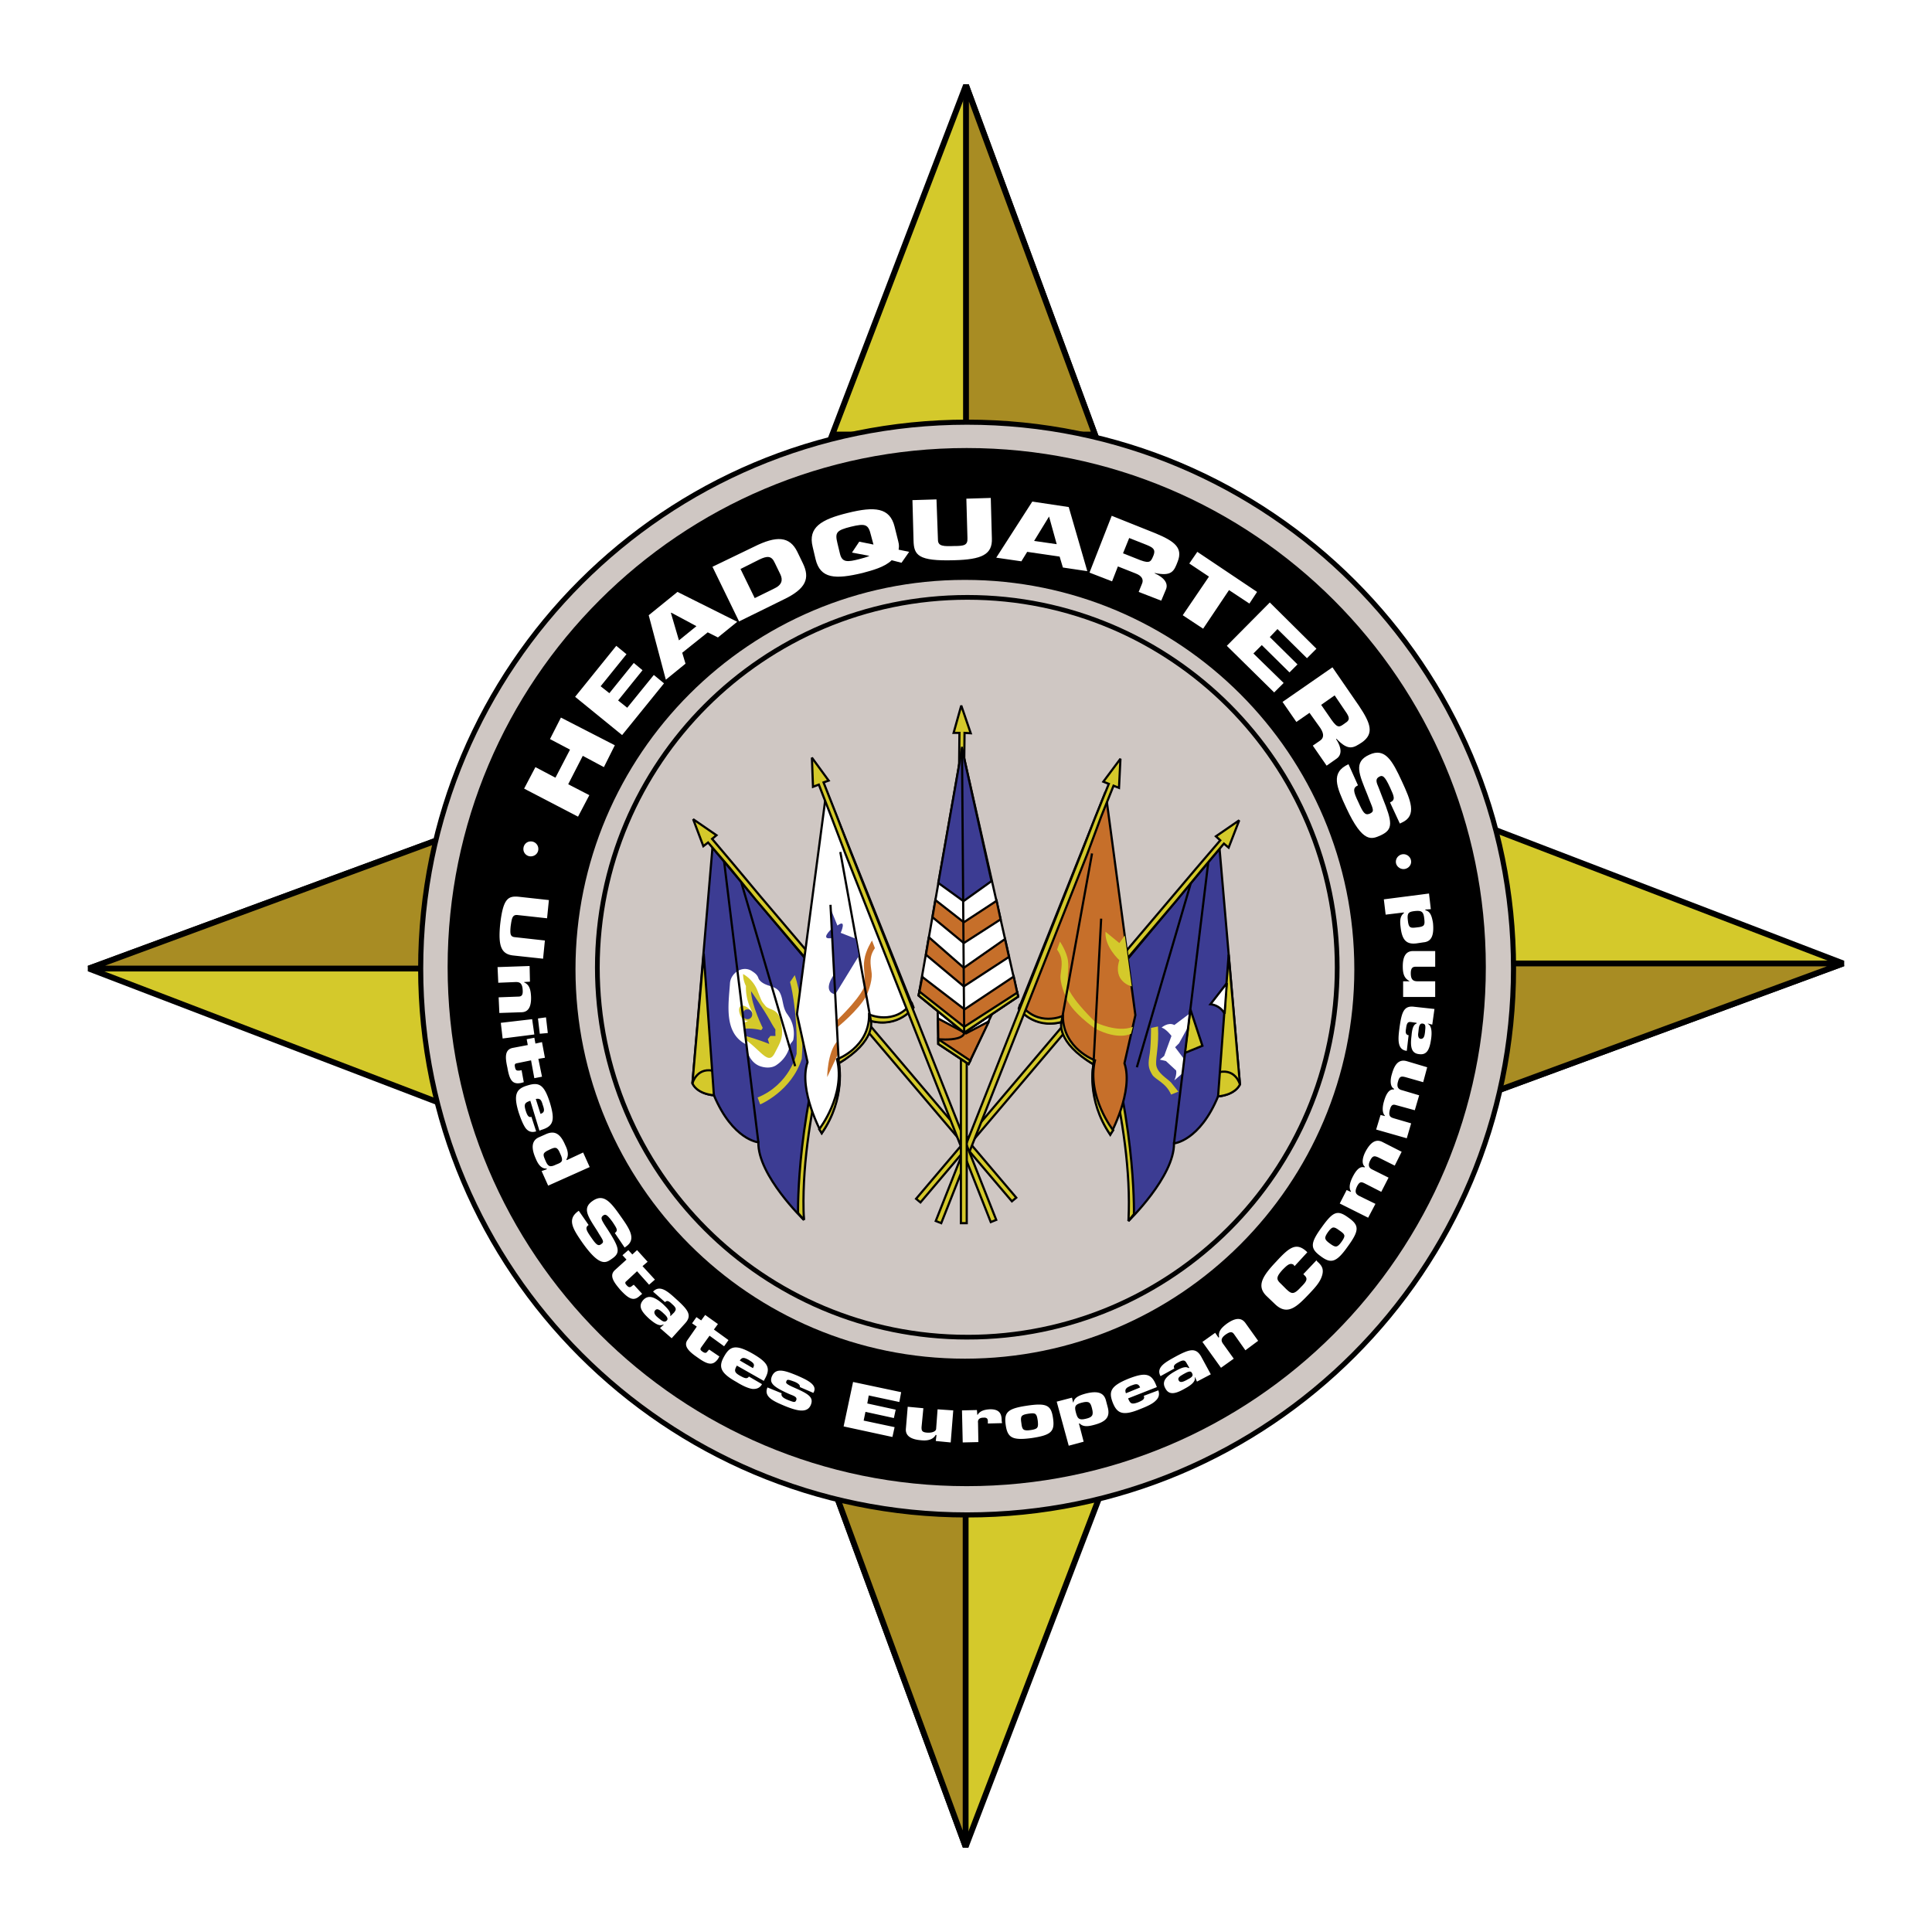 <svg xmlns="http://www.w3.org/2000/svg" width="2500" height="2500" viewBox="0 0 192.756 192.756"><path fill-rule="evenodd" clip-rule="evenodd" fill="#fff" d="M0 0h192.756v192.756H0V0z"/><path fill-rule="evenodd" clip-rule="evenodd" fill="#d4c92b" stroke="#000" stroke-width=".582" stroke-miterlimit="2.613" d="M149.041 82.75l34.854 13.374-34.854 12.828V82.75z"/><path fill-rule="evenodd" clip-rule="evenodd" fill="#a88c23" stroke="#000" stroke-width=".582" stroke-miterlimit="2.613" d="M183.895 96.124h-34.854v12.828l34.854-12.828z"/><path fill-rule="evenodd" clip-rule="evenodd" fill="#d4c92b" stroke="#000" stroke-width=".582" stroke-miterlimit="2.613" d="M109.68 149.4l-13.338 34.852-12.83-34.852h26.168z"/><path fill-rule="evenodd" clip-rule="evenodd" fill="#a88c23" stroke="#000" stroke-width=".582" stroke-miterlimit="2.613" d="M96.342 184.252V149.4h-12.83l12.83 34.852z"/><path fill-rule="evenodd" clip-rule="evenodd" fill="#d4c92b" stroke="#000" stroke-width=".582" stroke-miterlimit="2.613" d="M43.679 109.97L8.861 96.633l34.818-12.829v26.166z"/><path fill-rule="evenodd" clip-rule="evenodd" fill="#a88c23" stroke="#000" stroke-width=".582" stroke-miterlimit="2.613" d="M8.861 96.633h34.818V83.804L8.861 96.633z"/><path fill-rule="evenodd" clip-rule="evenodd" fill="#d4c92b" stroke="#000" stroke-width=".582" stroke-miterlimit="2.613" d="M83.04 43.356L96.378 8.504l12.866 34.852H83.04z"/><path fill-rule="evenodd" clip-rule="evenodd" fill="#a88c23" stroke="#000" stroke-width=".582" stroke-miterlimit="2.613" d="M96.378 8.504v34.852h12.866L96.378 8.504z"/><path d="M96.487 151.145c30.13 0 54.517-24.421 54.517-54.512 0-30.127-24.387-54.513-54.517-54.513-30.093 0-54.516 24.385-54.516 54.513 0 30.091 24.423 54.512 54.516 54.512z" fill-rule="evenodd" clip-rule="evenodd" fill="#cfc7c3" stroke="#000" stroke-width=".509" stroke-miterlimit="2.613"/><path d="M96.451 148.274c28.602 0 51.79-23.187 51.79-51.787 0-28.601-23.188-51.787-51.79-51.787-28.604 0-51.791 23.186-51.791 51.787s23.187 51.787 51.791 51.787z" fill-rule="evenodd" clip-rule="evenodd"/><path d="M96.269 135.555c21.444 0 38.852-17.408 38.852-38.85s-17.408-38.849-38.852-38.849c-21.443 0-38.852 17.407-38.852 38.849s17.409 38.85 38.852 38.85z" fill-rule="evenodd" clip-rule="evenodd" fill="#cfc7c3"/><path d="M96.523 133.41c20.354 0 36.889-16.499 36.889-36.887S116.877 59.6 96.523 59.6c-20.389 0-36.925 16.535-36.925 36.923s16.536 36.887 36.925 36.887z" fill="none" stroke="#000" stroke-width=".472" stroke-miterlimit="2.613"/><path fill-rule="evenodd" clip-rule="evenodd" fill="#fff" d="M61.342 74.355l-1.091 2.181-2.107-1.127-1.454 2.835 2.108 1.09-1.127 2.144-5.379-2.798 1.127-2.144 1.999 1.054 1.454-2.799-1.999-1.054 1.09-2.144 5.379 2.762zM60.797 69.158l2.435-3.016.872.727-2.435 3.016.909.727 2.653-3.271 1.018.836-4.18 5.161-4.689-3.817 4.107-5.087 1.018.836-2.58 3.198.872.69zM68.066 65.125l.327 1.09-1.963 1.598-1.708-6.432 2.871-2.326 5.961 2.98-1.927 1.563-1.017-.509-2.544 2.036zM71.083 56.548l4.143-1.999c2.253-1.126 3.562-1.054 4.325.509l.545 1.127c.727 1.49.363 2.543-1.926 3.634L73.736 62l-2.653-5.452zM88.963 55.894c-.69.69-1.962 1.018-2.907 1.272-2.726.654-4.216.582-4.688-1.381l-.291-1.236c-.473-1.926.836-2.726 3.525-3.38 2.653-.654 4.18-.545 4.652 1.381l.363 1.454c.109.399.073.618.036.836l1.054.218-.763 1.09-.981-.254zM98.85 49.679l.109 4.034c.072 1.636-1.055 2.108-3.744 2.181-3.634.109-4.034-.509-4.071-1.962l-.109-4.034 2.399-.073.146 4.034c0 .654.581.654 1.599.618 1.018 0 1.38-.073 1.344-.799l-.109-3.925 2.436-.074zM102.484 55.058l-.582.944-2.507-.363 3.597-5.597 3.635.546 1.853 6.396-2.435-.363-.326-1.091-3.235-.472zM110.916 51.46l4.361 1.744c1.926.8 2.762 1.454 2.217 2.835-.363.945-.582 1.49-2.289 1.126v.037c.908.399 1.381.981 1.125 1.599l-.473 1.127-2.252-.873.326-.799c.182-.399.037-.8-.654-1.054l-1.744-.69-.582 1.489-2.252-.872 2.217-5.669zM120.037 62.726l-2.035-1.345 2.617-3.852-1.963-1.308.801-1.163 5.961 3.997-.764 1.163-2.035-1.344-2.582 3.852zM126.689 63.562l2.762 2.725-.799.8-2.763-2.726-.836.836 3.017 2.944-.945.944-4.725-4.651 4.289-4.325 4.653 4.616-.946.944-2.943-2.907-.764.8zM132.939 66.578l2.654 3.853c1.162 1.744 1.525 2.762.291 3.634-.836.545-1.346.908-2.545-.363l-.037.036c.547.836.619 1.562.037 1.962l-.98.69-1.381-1.999.689-.473c.4-.254.473-.654.072-1.272l-1.09-1.526-1.309.909-1.381-1.999 4.98-3.452zM137.92 79.552c1.018 2.508 1.09 3.198-.146 3.78-.908.4-1.781.872-3.453-2.726-.98-2.108-1.598-3.525.219-4.361l.945 2.107c-.545.255-.473.618.037 1.672.471 1.054.654 1.345 1.125 1.163.473-.218.4-.363-.035-1.417l-.182-.472c-.836-2.072-1.418-3.271.182-3.998 1.562-.727 2.289.545 3.271 2.689.836 1.817 1.525 3.38 0 4.07l-.219.109-.98-2.108c.58-.254.398-.618 0-1.49-.547-1.199-.764-1.235-1.055-1.09-.436.218-.328.545-.072 1.127l.363.945z"/><path fill-rule="evenodd" clip-rule="evenodd" d="M66.975 61.127l-.036.036.8 2.726 1.744-1.417-2.508-1.345zM75.298 59.673l1.926-.945c.799-.363.909-.872.618-1.454l-.545-1.126c-.327-.727-.764-.69-1.527-.327l-1.89.945 1.418 2.907zM87.146 54.331l-.254-.945c-.255-1.054-.509-1.199-1.999-.835-1.454.363-1.599.582-1.345 1.635l.254 1.054c.218.909.763.836 1.926.545.363-.109.727-.182 1.018-.327l-1.744-.327.727-1.09 1.417.29zM104.664 51.533l-1.49 2.435 2.254.326-.764-2.761zM113.787 55.894c.98.363 1.053.109 1.309-.509.182-.509.035-.727-.691-1.018l-1.744-.69-.617 1.526 1.743.691zM132.867 71.848c.619.872.801.69 1.346.291.473-.291.473-.545 0-1.199l-1.055-1.562-1.346.945 1.055 1.525z"/><path d="M54.182 95.651l-3.017-.327c-1.199-.146-1.454-1.018-1.272-3.017.291-2.689.799-2.943 1.89-2.834l2.98.327-.182 1.817-2.98-.327c-.509-.036-.545.4-.654 1.127-.073.799-.037 1.054.472 1.09l2.944.327-.181 1.817zM52.874 97.941l-.581.036v.036c.509.218.654.69.69 1.417.036 1.054-.291 1.562-.981 1.562l-2.181.073-.072-1.562 1.962-.073c.327 0 .473-.146.437-.653-.037-.691-.291-.8-.69-.8l-1.745.072-.072-1.562 3.198-.109.035 1.563zM50.148 103.61l-.182-1.562 3.126-.364.218 1.527-3.162.399zM53.855 103.138l-.182-1.527.8-.109.182 1.563-.8.073zM53.31 107.571l-.327-1.78-1.417.29c-.182.036-.254.109-.182.4.073.399.255.327.473.327l.182-.037.218 1.199-.254.073c-.872.182-1.163-.255-1.381-1.526-.218-.981-.291-1.781.509-1.963l1.526-.29-.109-.582.764-.146.109.582.654-.146.291 1.562-.654.109.364 1.78-.766.148zM53.492 112.877c-.473.146-.8 0-1.054-.327-.254-.363-.472-.908-.69-1.562-.545-1.78-.254-2.362.872-2.689 1.163-.363 1.672-.108 2.253 1.745.509 1.708.363 2.325-.872 2.688l-.182.073-.909-2.98c-.545.182-.654.327-.473.945.146.473.291.764.582.654l.473 1.453zM54.691 118.292l-.654-1.454.509-.182v-.072c-.509.036-.836-.363-1.09-.98-.472-1.055-.436-1.817.327-2.145l.654-.291c.872-.399 1.454-.109 1.962 1.09.255.51.364 1.018.109 1.418l.036.072 1.636-.763.654 1.453-4.143 1.854zM60.688 122.762c1.09 1.709 1.235 2.217.4 2.799-.618.436-1.2.908-2.944-1.526-.981-1.417-1.635-2.398-.4-3.234l.981 1.417c-.363.255-.254.509.254 1.236.473.69.69.908.981.69.327-.219.254-.327-.182-1.018l-.218-.364c-.909-1.417-1.49-2.217-.436-2.943 1.09-.763 1.781.073 2.798 1.526.873 1.235 1.6 2.29.545 3.017l-.146.109-.981-1.454c.363-.255.182-.473-.218-1.091-.582-.799-.727-.799-.945-.653-.291.218-.146.436.109.872l.402.617zM64.758 128.177l-1.199-1.345-1.054.981c-.145.109-.182.218.037.437.254.291.399.146.582 0l.109-.073.836.909-.218.182c-.618.581-1.091.363-1.963-.582-.654-.763-1.126-1.417-.545-1.962l1.163-1.054-.399-.437.582-.509.399.436.473-.436 1.054 1.163-.509.436 1.236 1.345-.584.509zM66.212 132.175l-.037-.036c-.4.254-.945-.182-1.381-.545-.799-.728-1.163-1.272-.618-1.891.509-.545 1.126-.327 1.962.4.327.326.836.763.728 1.162l.036.037.363-.363c.182-.255.291-.4-.218-.836-.291-.291-.509-.4-.69-.182l-1.2-1.055c.69-.727 1.49 0 2.326.764 1.163 1.054 1.6 1.599.873 2.398l-1.345 1.49-1.163-1.018.364-.325zM72.245 134.318l-1.454-1.054-.836 1.163c-.109.182-.109.254.146.436.327.219.399.073.545-.108l.109-.109 1.018.69-.146.255c-.509.69-1.018.581-2.071-.182-.8-.546-1.418-1.127-.945-1.745l.909-1.308-.472-.327.436-.617.473.326.399-.545 1.272.908-.4.546 1.454 1.054-.437.617zM76.025 138.098c-.218.4-.582.51-.981.473-.437-.072-.981-.326-1.563-.69-1.636-.908-1.817-1.526-1.236-2.544.582-1.054 1.163-1.235 2.835-.29 1.563.908 1.854 1.453 1.199 2.58l-.073.146-2.689-1.526c-.291.509-.254.69.327 1.018.4.218.691.363.873.072l1.308.761zM79.805 138.389c.036-.254-.254-.399-.473-.509-.763-.29-.8-.254-.872-.072-.073.146-.073.254.654.581 1.49.654 2.108.981 1.781 1.781-.364.872-1.417.581-2.581.109-1.127-.473-2.145-.909-1.745-1.854l1.417.581c-.109.327.254.509.582.654.654.255.763.291.872.036.109-.291-.146-.399-.618-.581-1.854-.8-2.036-1.2-1.817-1.781.4-.944 1.345-.581 2.581-.072.8.363 1.926.835 1.635 1.562l-.072.146-1.344-.581zM86.529 140.024l2.835.619-.182.836-2.835-.619-.181.872 3.088.655-.217.981-4.87-1.054.944-4.434 4.798 1.017-.182.982-3.053-.654-.145.799zM93.361 143.768l.073-.581-.073-.037c-.254.473-.8.618-1.454.546-.945-.073-1.6-.4-1.526-1.163l.182-2.181 1.562.146-.182 1.89c0 .291 0 .509.545.545.4.036.873-.072.909-.363l.146-1.963 1.563.109-.254 3.198-1.491-.146zM98.559 141.878c0-.218 0-.473-.436-.437-.473 0-.582.255-.545.509l.035 1.927-1.562.036-.073-3.198 1.491-.036.035.473h.037c.219-.363.617-.509 1.199-.546 1.09-.036 1.199.582 1.199 1.163l.037.218-1.418.037v-.146h.001zM105.064 141.515c.182 1.308-.182 1.672-2.145 1.962-1.926.255-2.398-.036-2.58-1.309-.182-1.271.182-1.635 2.145-1.926 1.963-.29 2.399-.036 2.58 1.273zM105.428 139.843l1.525-.399.109.473h.037c.072-.473.545-.691 1.199-.873 1.127-.291 1.816-.146 2.035.654l.182.69c.254.945-.109 1.454-1.381 1.78-.545.146-1.055.219-1.418-.145h-.072l.473 1.816-1.49.4-1.199-4.396zM115.568 138.716c.145.437.035.764-.291 1.054-.291.291-.836.546-1.49.8-1.744.728-2.326.473-2.762-.617-.438-1.127-.219-1.672 1.562-2.399 1.672-.653 2.289-.545 2.762.654l.072.182-2.871 1.127c.219.545.363.618.982.4.436-.183.727-.328.58-.654l1.456-.547zM119.238 137.408l-.037.036c.109.436-.508.836-.98 1.09-.945.546-1.6.69-1.963-.036-.363-.654.037-1.163 1.018-1.708.4-.218.982-.545 1.309-.291l.072-.036-.254-.436c-.145-.255-.254-.437-.836-.109-.363.182-.545.363-.4.618l-1.381.763c-.473-.872.473-1.381 1.455-1.926 1.416-.764 2.07-.981 2.615 0l.945 1.744-1.381.727-.182-.436zM121.238 132.975l.326.472.072-.036c-.109-.545.182-.908.764-1.345.873-.618 1.453-.618 1.854-.072l1.271 1.78-1.271.945-1.127-1.6c-.182-.254-.363-.29-.799 0-.582.4-.51.69-.254 1.018l1.018 1.418-1.273.908-1.854-2.58 1.273-.908zM131.342 125.742l.072.109c.363.326.689.654.508 1.344-.182.691-.689 1.236-1.234 1.817-1.273 1.345-2.217 2.29-3.453 1.127l-.836-.8c-1.09-1.018-.436-2.035.945-3.488 1.271-1.381 1.961-1.927 2.98-1.018l.107.108-1.271 1.381-.109-.146c-.363-.218-.654.073-1.09.51-.691.763-.617.98-.145 1.417l.508.509c.51.473.727.617 1.453-.182.547-.545.764-.836.363-1.199l-.107-.109 1.309-1.38zM134.539 121.49c1.09.764 1.09 1.271-.072 2.871-1.127 1.599-1.672 1.744-2.689.98-1.055-.763-1.09-1.271.072-2.87 1.164-1.635 1.599-1.781 2.689-.981zM134.357 118.729l.4.182.035-.037c-.254-.363-.107-.908.146-1.417.291-.581.689-1.163 1.199-.981l.037-.072c-.365-.291-.219-.945.035-1.453.51-.981 1.055-1.346 1.709-1.018l1.926.98-.691 1.381-1.672-.836c-.289-.108-.508-.218-.762.291-.291.545-.109.8.217.945l1.6.799-.727 1.418-1.709-.872c-.254-.109-.436-.183-.689.29-.291.582-.146.8.182.981l1.635.8-.727 1.381-2.834-1.417.69-1.345zM137.738 111.242l.436.109v-.037c-.291-.291-.254-.872-.109-1.381.182-.654.473-1.309 1.018-1.235v-.073c-.398-.182-.398-.872-.217-1.453.289-1.055.727-1.49 1.453-1.309l2.072.618-.4 1.489-1.781-.508c-.326-.073-.582-.146-.727.436-.182.581.072.8.4.872l1.707.509-.436 1.49-1.854-.509c-.254-.073-.473-.109-.617.399-.184.654 0 .8.363.909l1.744.509-.436 1.489-3.055-.872.439-1.452zM142.463 102.12v.036c.4.182.4.909.326 1.454-.145 1.054-.398 1.671-1.199 1.562-.764-.073-.908-.69-.764-1.817.037-.436.109-1.126.51-1.235v-.072l-.51-.073c-.289-.036-.471-.036-.545.654-.072.363-.035.618.256.654l-.182 1.562c-.982-.109-.873-1.199-.729-2.289.219-1.6.438-2.254 1.49-2.108l2 .218-.219 1.563-.434-.109zM139.99 97.904h.619v-.036c-.51-.255-.654-.727-.654-1.454 0-1.054.363-1.526 1.018-1.526h2.217v1.563h-1.963c-.291 0-.473.145-.473.654 0 .69.291.799.691.799h1.744v1.562h-3.199v-1.562zM142.572 89.146l.182 1.563-.545.036v.073c.508.109.654.618.762 1.272.109 1.163-.107 1.854-.943 1.926l-.729.109c-.98.109-1.416-.327-1.562-1.636-.072-.581-.072-1.09.328-1.381v-.072l-1.818.218-.182-1.526 4.507-.582zM52.946 85.439c.436 0 .763-.327.763-.727a.745.745 0 0 0-.763-.763c-.4 0-.727.327-.727.763 0 .4.327.727.727.727z" fill-rule="evenodd" clip-rule="evenodd" fill="#fff"/><path d="M53.928 111.133c.436-.146.4-.399.218-.908-.146-.545-.291-.654-.691-.582l.473 1.49zM54.4 115.748c.255.618.437.764 1.091.437.582-.218.763-.327.399-1.091-.291-.727-.509-.654-1.054-.399-.727.326-.69.472-.436 1.053zM65.376 130.721c-.255.255.072.582.254.727.509.437.69.51.909.291.182-.218-.073-.473-.437-.799-.29-.255-.544-.437-.726-.219zM75.117 136.499c.254-.399.036-.545-.437-.835-.472-.255-.654-.255-.872.072l1.309.763zM101.902 141.986c.072.654.182.8.945.691.727-.109.764-.255.689-.945-.107-.69-.182-.8-.908-.69-.763.109-.835.255-.726.944zM107.354 140.97c.146.509.254.763.982.581.617-.146.799-.327.617-1.018-.146-.581-.254-.8-1.055-.581-.654.182-.726.363-.544 1.018zM113.75 138.426c-.182-.437-.436-.364-.908-.182-.51.218-.654.363-.51.763l1.418-.581zM117.604 137.734c.145.291.545.073.762-.036.582-.29.729-.436.547-.727-.109-.254-.438-.108-.873.146-.327.182-.583.363-.436.617zM132.686 124.07c.545.4.727.437 1.164-.182.436-.617.363-.727-.219-1.127-.545-.399-.691-.436-1.127.146-.436.618-.363.764.182 1.163zM141.736 103.646c.363.036.398-.399.436-.654.072-.654.072-.836-.254-.872-.291-.036-.363.291-.4.8-.073.363-.038.69.218.726zM142.1 91.654c-.072-.654-.219-.836-.908-.763-.619.072-.836.146-.729.945.074.799.291.763.91.69.762-.073.799-.218.727-.872z" fill-rule="evenodd" clip-rule="evenodd"/><path d="M140.027 86.711c.4 0 .764-.327.764-.727 0-.436-.363-.763-.764-.763s-.764.327-.764.763c.001.4.364.727.764.727z" fill-rule="evenodd" clip-rule="evenodd" fill="#fff"/><path d="M121.674 84.676l2.035 23.513c-.617 1.126-2.182 1.199-2.182 1.199-1.854 4.47-4.396 4.688-4.396 4.688.035 3.308-4.543 7.741-4.543 7.741.945-7.995-3.635-21.878-3.635-21.878l12.721-15.263z" fill-rule="evenodd" clip-rule="evenodd" fill="#3c3c93" stroke="#000" stroke-width=".218" stroke-miterlimit="2.613"/><path fill-rule="evenodd" clip-rule="evenodd" fill="#d4c92b" stroke="#000" stroke-width=".218" stroke-miterlimit="2.613" d="M116.949 89.473l-25.55 30.128.436.363 25.55-30.127 2.58-3.126 2.144-2.544.473.4 1.055-2.725-2.326 1.598.435.4-2.398 2.799-2.399 2.834zM122.582 95.252l-1.055 14.137c1.818-.182 2.182-1.199 2.182-1.199l-1.127-12.938z"/><path d="M121.709 106.953c1.6-.29 2 1.236 2 1.236" fill="none" stroke="#000" stroke-width=".218" stroke-miterlimit="2.613"/><path d="M109.279 99.504c4.07 11.229 3.854 21.623 3.854 21.623l-.545.69c.508-9.994-3.635-21.878-3.635-21.878l.326-.435z" fill-rule="evenodd" clip-rule="evenodd" fill="#d4c92b" stroke="#000" stroke-width=".218" stroke-miterlimit="2.613"/><path d="M122.4 98.086l-1.635 2.108a1.83 1.83 0 0 1 1.416.944l.219-3.052z" fill-rule="evenodd" clip-rule="evenodd" fill="#fff" stroke="#000" stroke-width=".218" stroke-miterlimit="2.613"/><path fill="none" stroke="#000" stroke-width=".218" stroke-miterlimit="2.613" d="M118.803 88.128l-5.379 18.353"/><path fill-rule="evenodd" clip-rule="evenodd" fill="#d4c92b" stroke="#000" stroke-width=".218" stroke-miterlimit="2.613" d="M118.766 100.703l1.199 3.634-1.781.726.582-4.36z"/><path d="M118.584 101.902l.037-.728-1.455 1.091c-.617-.327-1.271.254-1.271.254.51.182.982.836.982.836l-.729 1.999-.436.363.617.146 1.018.945c.074.436-.182.98-.182.98l.836-.727.619-5.888-.036.729z" fill-rule="evenodd" clip-rule="evenodd" fill="#fff"/><path d="M115.531 102.411c.109 1.962-.219 2.943-.182 3.779.072.872 1.127 1.417 1.49 1.817.326.399.727.908.727.908l-.727.291c-.51-1.199-1.6-1.49-1.891-1.999s-.436-.836-.291-1.744c.182-.909.182-2.907.182-2.907l.692-.145z" fill-rule="evenodd" clip-rule="evenodd" fill="#d4c92b"/><path fill-rule="evenodd" clip-rule="evenodd" fill="#3c3c93" d="M118.148 105.682l-.908-1.2.399-.4.836-1.525-.327 3.125z"/><path fill="none" stroke="#000" stroke-width=".218" stroke-miterlimit="2.613" d="M117.131 114.076l3.416-28.019"/><path d="M71.083 84.567l-1.999 23.513c.618 1.127 2.144 1.199 2.144 1.199 1.89 4.47 4.434 4.688 4.434 4.688-.073 3.307 4.543 7.74 4.543 7.74-.981-8.031 3.635-21.878 3.635-21.878L71.083 84.567z" fill-rule="evenodd" clip-rule="evenodd" fill="#3c3c93" stroke="#000" stroke-width=".218" stroke-miterlimit="2.613"/><path fill-rule="evenodd" clip-rule="evenodd" fill="#d4c92b" stroke="#000" stroke-width=".218" stroke-miterlimit="2.613" d="M75.807 89.364l25.586 30.127-.436.364-25.586-30.127-2.58-3.162-2.145-2.508-.473.364-1.017-2.69 2.326 1.6-.436.363 2.362 2.798 2.399 2.871zM70.21 95.143l1.018 14.137c-1.817-.182-2.144-1.199-2.144-1.199l1.126-12.938z"/><path d="M71.046 106.809c-1.563-.255-1.962 1.271-1.962 1.271" fill="none" stroke="#000" stroke-width=".218" stroke-miterlimit="2.613"/><path d="M83.512 99.395c-4.107 11.229-3.889 21.623-3.889 21.623l.582.69c-.509-9.993 3.635-21.878 3.635-21.878l-.328-.435z" fill-rule="evenodd" clip-rule="evenodd" fill="#d4c92b" stroke="#000" stroke-width=".218" stroke-miterlimit="2.613"/><path d="M79.296 97.287c1.127 3.307.691 8.358.691 8.358-1.018 3.234-4.144 4.542-4.144 4.542l-.254-.689c3.198-1.309 3.889-4.361 3.889-4.361.109-4.507-.654-7.159-.654-7.159l.472-.691z" fill-rule="evenodd" clip-rule="evenodd" fill="#d4c92b"/><path d="M77.043 98.449c-.291-.108-.618-.182-.909-.363-.182-.108-.4-.29-.473-.509-.109-.327-.363-.509-.582-.653-.945-.691-2.217.145-2.253 1.235-.146 2.071-.618 4.906 1.599 6.032.073.872.473 1.781 1.309 2.145.545.218 1.199.254 1.672-.036.727-.473 1.236-1.163 1.417-2.072.073-.182.291-.327.327-.509a3.23 3.23 0 0 0-.364-2.18l-.218-.327c-.509-.654-.4-1.49-.763-2.181-.144-.291-.435-.472-.762-.582z" fill-rule="evenodd" clip-rule="evenodd" fill="#fff"/><path d="M74.426 98.377c-.073 1.526.727 2.762.727 2.762-.69-1.018-1.599-1.09-1.381-.109.254.981.909.8.909.8l-.436.219.182 1.708c1.636 1.235 2.253 2.508 2.872 1.308.618-1.199.908-1.599.618-3.053-.254-1.489-1.163-1.163-1.563-1.671-.399-.51-.291-.291-.763-1.454a3.28 3.28 0 0 0-1.454-1.708 2.625 2.625 0 0 0 .289 1.198z" fill-rule="evenodd" clip-rule="evenodd" fill="#d4c92b"/><path d="M74.571 101.684a.458.458 0 0 0 .473-.472c0-.291-.182-.509-.473-.509-.254 0-.473.218-.473.509a.482.482 0 0 0 .473.472z" fill-rule="evenodd" clip-rule="evenodd" fill="#3c3c93"/><path d="M74.935 98.886c.037 1.417 1.163 3.671 1.163 3.671l-.145.218c-.909-.218-1.672-.146-1.672-.146l.073.727c1.236.327 2.399.8 2.399.8l-.146-.473.254-.327h.509c-.072-1.126.218-.108-.582-1.599-.472-.872-1.853-2.871-1.853-2.871z" fill-rule="evenodd" clip-rule="evenodd" fill="#3c3c93"/><path d="M73.954 88.02l5.379 18.353m-3.671 7.595l-3.417-28.02" fill="none" stroke="#000" stroke-width=".218" stroke-miterlimit="2.613"/><path d="M112.188 106.081c.945 2.799-1.418 7.123-1.418 7.123-2.361-3.706-1.672-7.014-1.672-7.014-3.379-2.035-3.197-4.216-3.197-4.216-2.836.654-4.252-1.345-4.252-1.345l8.648-21.623 2.98 22.277-1.089 4.798z" fill-rule="evenodd" clip-rule="evenodd" fill="#c66f2a" stroke="#000" stroke-width=".218" stroke-miterlimit="2.613"/><path d="M101.793 100.157c1.744 2.362 4.252 1.2 4.252 1.2 0 3.271 3.199 4.434 3.199 4.434-.836 3.598 1.816 6.978 1.816 6.978l-.291.436c-2.434-3.524-1.672-7.014-1.672-7.014-3.779-2.217-3.197-4.216-3.197-4.216-2.836.727-4.252-1.345-4.252-1.345l.145-.473z" fill-rule="evenodd" clip-rule="evenodd" fill="#d4c92b" stroke="#000" stroke-width=".218" stroke-miterlimit="2.613"/><path d="M112.225 93.326l-.547.763-1.381-1.127c-.107 1.49 1.381 2.835 1.381 2.835-.689 2.181 1.236 2.616 1.236 2.616l-.689-5.087z" fill-rule="evenodd" clip-rule="evenodd" fill="#d4c92b"/><path fill-rule="evenodd" clip-rule="evenodd" fill="#d4c92b" stroke="#000" stroke-width=".218" stroke-miterlimit="2.613" d="M107.898 85.076l-14.537 36.741.545.218 14.537-36.741 1.418-3.816 1.237-3.089.545.218.144-2.907-1.707 2.289.545.218-1.381 3.417-1.346 3.452z"/><path d="M105.465 94.743c.617.835.471 1.526.363 2.435-.146.908.508 2.253.508 2.253.436 1.49 2.943 3.198 2.943 3.198 2.326 1.199 3.562.509 3.562.509l.182-.69c-1.527.618-3.707-.437-3.707-.437-2.652-2.616-2.762-3.524-2.762-3.524-.109-1.418.109-1.709 0-2.617s-.801-1.926-.801-1.926l-.288.799z" fill-rule="evenodd" clip-rule="evenodd" fill="#d4c92b"/><path d="M105.9 101.975l3.053-16.826m.145 21.041l.764-14.537" fill="none" stroke="#000" stroke-width=".218" stroke-miterlimit="2.613"/><path d="M80.568 105.973c-.945 2.798 1.417 7.086 1.417 7.086 2.398-3.67 1.708-6.978 1.708-6.978 3.344-2.071 3.198-4.216 3.198-4.216 2.798.654 4.216-1.344 4.216-1.344l-8.65-21.624-2.944 22.277 1.055 4.799z" fill-rule="evenodd" clip-rule="evenodd" fill="#fff" stroke="#000" stroke-width=".218" stroke-miterlimit="2.613"/><path d="M90.962 100.049c-1.708 2.326-4.252 1.163-4.252 1.163.036 3.307-3.198 4.47-3.198 4.47.872 3.598-1.781 6.978-1.781 6.978l.255.399c2.435-3.488 1.708-6.978 1.708-6.978 3.743-2.217 3.198-4.216 3.198-4.216 2.798.728 4.252-1.344 4.252-1.344l-.182-.472z" fill-rule="evenodd" clip-rule="evenodd" fill="#d4c92b" stroke="#000" stroke-width=".218" stroke-miterlimit="2.613"/><path fill-rule="evenodd" clip-rule="evenodd" fill="#d4c92b" stroke="#000" stroke-width=".218" stroke-miterlimit="2.613" d="M84.857 84.967l14.538 36.741-.545.218-14.502-36.741-1.454-3.816-1.199-3.089-.582.218-.109-2.907 1.672 2.289-.509.182 1.345 3.416 1.345 3.489z"/><path d="M83.439 101.865c2.653-2.58 2.798-3.488 2.798-3.488.109-1.418-.146-1.708 0-2.616.109-.909.764-1.926.764-1.926l.29.763c-.617.872-.436 1.562-.327 2.471.109.909-.509 2.254-.509 2.254-.799 1.489-2.943 3.197-2.943 3.197l-.073-.655z" fill-rule="evenodd" clip-rule="evenodd" fill="#c66f2a"/><path fill="none" stroke="#000" stroke-width=".218" stroke-miterlimit="2.613" d="M86.892 101.865l-3.053-16.862"/><path d="M83.548 103.864c-1.018 1.127-1.018 3.599-1.018 3.599l1.09-2.326-.072-1.273z" fill-rule="evenodd" clip-rule="evenodd" fill="#c66f2a"/><path d="M85.693 95.36l-2.362 3.853c-1.381-.327-.109-1.999-.109-1.999l-.182-3.634c-1.345.254-.073-.909-.073-.909l-.036-1.854.618 1.526c.981-.727.327.727.327.727l1.49.582.327 1.708z" fill-rule="evenodd" clip-rule="evenodd" fill="#3c3c93"/><path fill="none" stroke="#000" stroke-width=".218" stroke-miterlimit="2.613" d="M83.694 106.154l-.836-15.881"/><path fill-rule="evenodd" clip-rule="evenodd" fill="#d4c92b" stroke="#000" stroke-width=".218" stroke-miterlimit="2.613" d="M96.451 122.035V92.962l-.582.109v28.964h.582z"/><path fill-rule="evenodd" clip-rule="evenodd" fill="#fff" stroke="#000" stroke-width=".218" stroke-miterlimit="2.613" d="M93.543 100.303l.073 3.852 3.016 1.999 2.472-5.269-2.545 1.381-3.016-1.963z"/><path fill-rule="evenodd" clip-rule="evenodd" fill="#c66f2a" stroke="#000" stroke-width=".218" stroke-miterlimit="2.613" d="M93.58 101.611l2.798 1.491 2.29-1.2-2.036 4.252-3.016-1.999-.036-2.544z"/><path fill-rule="evenodd" clip-rule="evenodd" fill="#d4c92b" stroke="#000" stroke-width=".218" stroke-miterlimit="2.613" d="M93.616 103.683l3.198 2.144-.182.327-3.016-1.999v-.472z"/><path d="M95.179 101.394c3.089 2.762-1.563 2.289-1.563 2.289" fill="none" stroke="#000" stroke-width=".218" stroke-miterlimit="2.613"/><path fill-rule="evenodd" clip-rule="evenodd" fill="#d4c92b" stroke="#000" stroke-width=".218" stroke-miterlimit="2.613" d="M96.196 76.463l.036-3.343.618.036-.945-2.762-.763 2.726h.582l-.036 3.67.508-.327z"/><path fill-rule="evenodd" clip-rule="evenodd" fill="#fff" stroke="#000" stroke-width=".218" stroke-miterlimit="2.613" d="M95.978 74.683l-4.325 24.639 4.543 3.707 5.378-3.598-5.596-24.748z"/><path fill-rule="evenodd" clip-rule="evenodd" fill="#3c3c93" stroke="#000" stroke-width=".218" stroke-miterlimit="2.613" d="M95.978 74.683l-2.362 13.409 2.508 1.817 2.798-1.998-2.944-13.228z"/><path fill-rule="evenodd" clip-rule="evenodd" fill="#c66f2a" stroke="#000" stroke-width=".218" stroke-miterlimit="2.613" d="M93.325 89.8l2.835 2.217 3.272-2.144.398 1.854-3.67 2.362-3.126-2.58.291-1.709z"/><path fill-rule="evenodd" clip-rule="evenodd" fill="#c66f2a" stroke="#000" stroke-width=".218" stroke-miterlimit="2.613" d="M92.671 93.507l-.291 1.745 3.78 3.161 4.506-2.943-.398-1.781-4.108 2.871-3.489-3.053z"/><path fill-rule="evenodd" clip-rule="evenodd" fill="#c66f2a" stroke="#000" stroke-width=".218" stroke-miterlimit="2.613" d="M92.017 97.469l4.215 3.234 4.907-3.271.435 1.999-5.378 3.598-4.543-3.707.364-1.853z"/><path fill-rule="evenodd" clip-rule="evenodd" fill="#d4c92b" stroke="#000" stroke-width=".218" stroke-miterlimit="2.613" d="M91.726 98.922l4.47 3.525 5.306-3.416.072.4-5.378 3.598-4.543-3.707.073-.4z"/><path fill="none" stroke="#000" stroke-width=".218" stroke-miterlimit="2.613" d="M95.978 74.5l.218 28.529"/></svg>